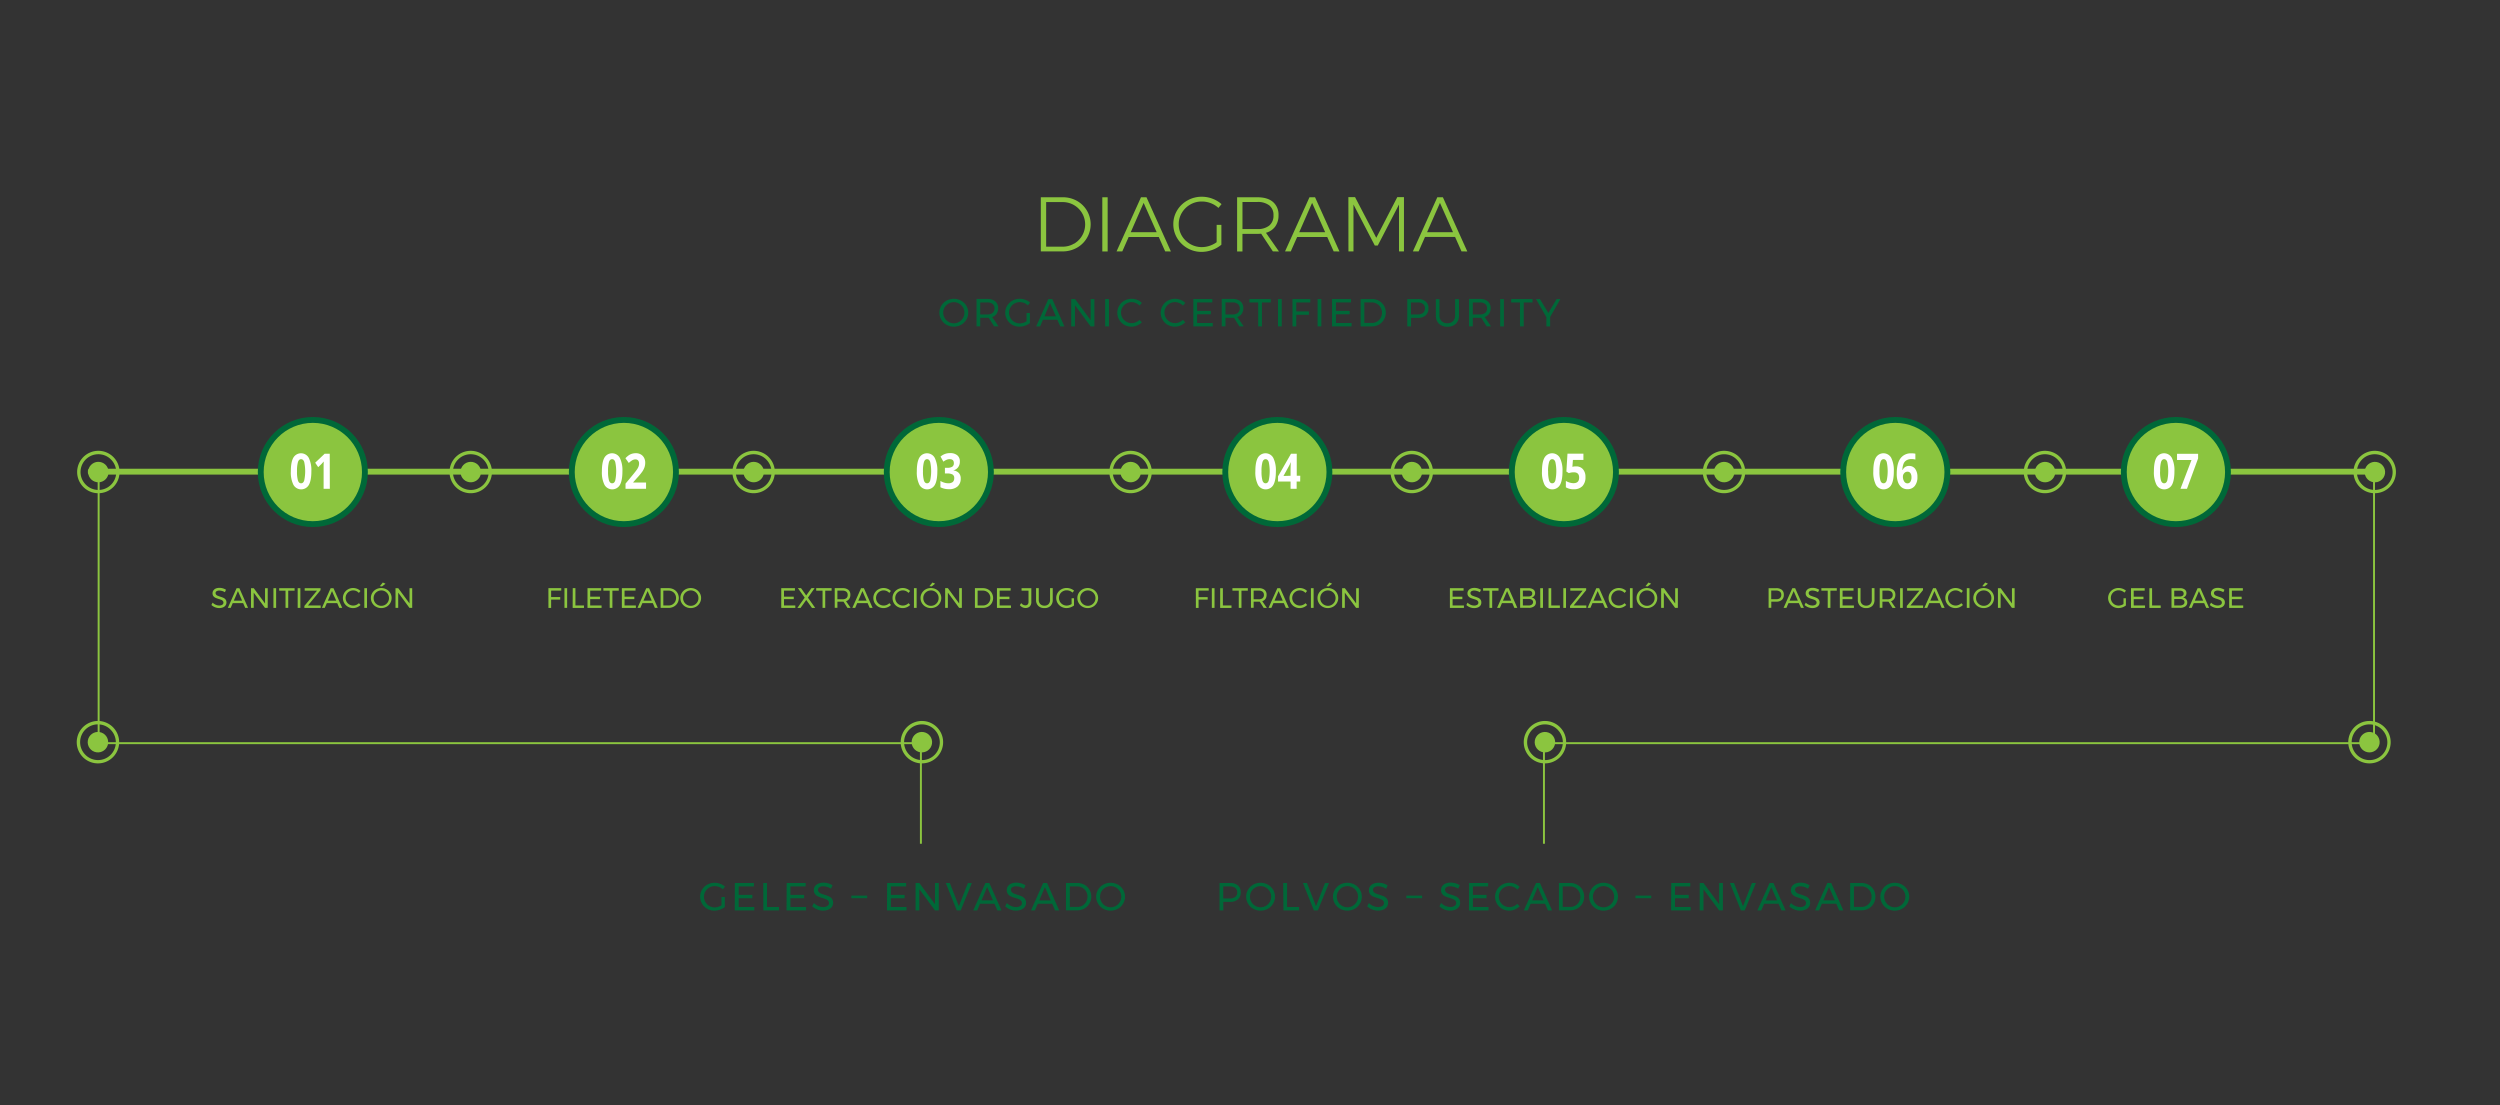 <svg xmlns="http://www.w3.org/2000/svg" viewBox="0 0 1280 566"><rect x="0" y="0" width="1280" height="566" fill="#333333" stroke="none"/><defs><style>.cls-1{isolation:isolate;}.cls-2{opacity:0.08;}.cls-3,.cls-6{fill:#fff;}.cls-3{opacity:0;mix-blend-mode:multiply;}.cls-4,.cls-5{fill:#8bc53f;}.cls-5{stroke:#8bc53f;stroke-linecap:round;stroke-linejoin:round;stroke-width:2px;}.cls-7{fill:none;stroke:#006838;stroke-miterlimit:10;stroke-width:3px;}.cls-8{fill:#006838;}</style></defs><title>aloe_diagrama_es</title><g class="cls-1"><g id="Layer_1" data-name="Layer 1"><rect class="cls-3" width="1280" height="566"/><rect class="cls-4" x="790" y="379" width="1" height="53"/><rect class="cls-4" x="1215" y="242" width="1" height="140"/><rect class="cls-4" x="50" y="242" width="1" height="140"/><rect class="cls-4" x="791" y="380" width="424" height="1"/><rect class="cls-4" x="49" y="380" width="424" height="1"/><rect class="cls-5" x="46" y="241" width="1166" height="1"/><path class="cls-4" d="M42.34,249h0a10.86,10.86,0,1,1,6.25,3.39A10.8,10.8,0,0,1,42.34,249Zm14.74-13.47a9,9,0,0,0-5.24-2.84,9.11,9.11,0,0,0-8.21,15.14h0a9.11,9.11,0,1,0,13.45-12.29Z"/><circle class="cls-4" cx="50.36" cy="241.68" r="5.24" transform="translate(-196.3 251.95) rotate(-80.61)"/><path class="cls-4" d="M233,249h0a10.86,10.86,0,1,1,6.25,3.39A10.8,10.8,0,0,1,233,249Zm14.74-13.47a9,9,0,0,0-5.24-2.84,9.11,9.11,0,0,0-8.21,15.14h0a9.11,9.11,0,1,0,13.45-12.29Z"/><circle class="cls-4" cx="241" cy="241.68" r="5.24" transform="translate(-36.74 440.04) rotate(-80.61)"/><path class="cls-4" d="M377.84,249h0a10.86,10.86,0,1,1,6.25,3.39A10.8,10.8,0,0,1,377.84,249Zm14.74-13.47a9,9,0,0,0-5.24-2.84,9.11,9.11,0,0,0-8.21,15.14h0a9.11,9.11,0,1,0,13.45-12.29Z"/><circle class="cls-4" cx="385.85" cy="241.68" r="5.24" transform="translate(84.49 582.95) rotate(-80.61)"/><path class="cls-4" d="M570.84,249h0a10.86,10.86,0,1,1,6.25,3.39A10.8,10.8,0,0,1,570.84,249Zm14.74-13.47a9,9,0,0,0-5.24-2.84,9.11,9.11,0,0,0-8.21,15.14h0a9.11,9.11,0,1,0,13.45-12.29Z"/><circle class="cls-4" cx="578.85" cy="241.68" r="5.24" transform="translate(246.01 773.37) rotate(-80.61)"/><path class="cls-4" d="M783,387.32h0a10.86,10.86,0,1,1,6.24,3.39A10.8,10.8,0,0,1,783,387.32Zm14.74-13.47a9,9,0,0,0-5.24-2.84,9.11,9.11,0,0,0-8.21,15.14h0a9.11,9.11,0,1,0,13.45-12.29Z"/><circle class="cls-4" cx="791" cy="380" r="5.24" transform="translate(287.16 1098.49) rotate(-80.62)"/><rect class="cls-4" x="471" y="379" width="1" height="53"/><path class="cls-4" d="M464,387.32h0a10.86,10.86,0,1,1,6.24,3.39A10.8,10.8,0,0,1,464,387.32Zm14.74-13.47a9,9,0,0,0-5.24-2.84,9.11,9.11,0,0,0-8.21,15.14h0a9.11,9.11,0,1,0,13.45-12.29Z"/><circle class="cls-4" cx="472" cy="380" r="5.24" transform="translate(20.15 783.75) rotate(-80.62)"/><path class="cls-4" d="M42.13,387.32h0a10.86,10.86,0,1,1,6.24,3.39A10.8,10.8,0,0,1,42.13,387.32Zm14.74-13.47A9,9,0,0,0,51.63,371a9.11,9.11,0,0,0-8.21,15.14h0a9.11,9.11,0,1,0,13.45-12.29Z"/><circle class="cls-4" cx="50.15" cy="380" r="5.24" transform="translate(-332.95 367.54) rotate(-80.62)"/><path class="cls-4" d="M1205.15,387.32h0a10.86,10.86,0,1,1,6.24,3.39A10.8,10.8,0,0,1,1205.15,387.32Zm14.74-13.47a9,9,0,0,0-5.24-2.84,9.11,9.11,0,0,0-8.21,15.14h0a9.11,9.11,0,1,0,13.45-12.29Z"/><circle class="cls-4" cx="1213.17" cy="380" r="5.24" transform="translate(640.51 1515.01) rotate(-80.62)"/><path class="cls-4" d="M714.82,249h0a10.86,10.86,0,1,1,6.25,3.39A10.8,10.8,0,0,1,714.82,249Zm14.74-13.47a9,9,0,0,0-5.24-2.84,9.11,9.11,0,0,0-8.21,15.14h0a9.11,9.11,0,1,0,13.45-12.29Z"/><circle class="cls-4" cx="722.83" cy="241.68" r="5.24" transform="translate(366.51 915.42) rotate(-80.61)"/><path class="cls-4" d="M874.68,249h0a10.86,10.86,0,1,1,6.25,3.39A10.8,10.8,0,0,1,874.68,249Zm14.74-13.47a9,9,0,0,0-5.24-2.84A9.11,9.11,0,0,0,876,247.82h0a9.11,9.11,0,1,0,13.45-12.29Z"/><circle class="cls-4" cx="882.69" cy="241.68" r="5.24" transform="translate(500.29 1073.14) rotate(-80.61)"/><path class="cls-4" d="M1039,249h0a10.86,10.86,0,1,1,6.25,3.39A10.8,10.8,0,0,1,1039,249Zm14.74-13.47a9,9,0,0,0-5.24-2.84,9.11,9.11,0,0,0-8.21,15.14h0a9.11,9.11,0,1,0,13.45-12.29Z"/><circle class="cls-4" cx="1047" cy="241.68" r="5.24" transform="translate(637.81 1235.25) rotate(-80.61)"/><path class="cls-4" d="M1207.84,249h0a10.86,10.86,0,1,1,6.25,3.39A10.8,10.8,0,0,1,1207.84,249Zm14.74-13.47a9,9,0,0,0-5.24-2.84,9.11,9.11,0,0,0-8.21,15.14h0a9.11,9.11,0,1,0,13.45-12.29Z"/><circle class="cls-4" cx="1215.85" cy="241.68" r="5.24" transform="translate(779.13 1401.84) rotate(-80.61)"/><path class="cls-4" d="M551.3,102.79a13.76,13.76,0,0,1,0,24.1,14.81,14.81,0,0,1-7.3,1.83H532.9V101h11.15A14.63,14.63,0,0,1,551.3,102.79Zm-1.41,22a11.42,11.42,0,0,0-.06-19.81,11.52,11.52,0,0,0-5.82-1.51h-8.38v22.83h8.5A11.33,11.33,0,0,0,549.89,124.74Z"/><path class="cls-4" d="M564.38,101h2.74v27.75h-2.74Z"/><path class="cls-4" d="M596.57,128.71l-3.29-7.38h-15.4l-3.26,7.38h-2.94L584.19,101H587l12.5,27.75Zm-17.62-9.84h13.26l-6.67-15Z"/><path class="cls-4" d="M622.93,115.13h2.42v10.16a15.33,15.33,0,0,1-4.7,2.68,15.88,15.88,0,0,1-5.46,1,14.48,14.48,0,0,1-12.5-7.07,13.59,13.59,0,0,1-1.95-7.11,13.39,13.39,0,0,1,1.95-7.07,14.21,14.21,0,0,1,5.3-5.1,14.7,14.7,0,0,1,7.32-1.89,15.4,15.4,0,0,1,5.46,1,14.92,14.92,0,0,1,4.66,2.78l-1.59,1.95a12.08,12.08,0,0,0-3.93-2.44,12.76,12.76,0,0,0-4.6-.85,11.57,11.57,0,0,0-5.92,1.57,11.83,11.83,0,0,0-4.29,4.23,11.18,11.18,0,0,0-1.59,5.83,11.35,11.35,0,0,0,1.59,5.9,11.85,11.85,0,0,0,10.24,5.82,12.43,12.43,0,0,0,3.95-.66,13.62,13.62,0,0,0,3.63-1.85Z"/><path class="cls-4" d="M651.71,128.71l-6-9.05q-1.27.08-1.95.08h-7.62v9h-2.74V101h10.36q5.2,0,8,2.4a8.43,8.43,0,0,1,2.84,6.81,9.56,9.56,0,0,1-1.67,5.76,8.7,8.7,0,0,1-4.76,3.22l6.67,9.57Zm-7.94-11.43a9.23,9.23,0,0,0,6.11-1.81,6.44,6.44,0,0,0,2.14-5.22,6.17,6.17,0,0,0-2.14-5.08,9.45,9.45,0,0,0-6.11-1.75h-7.62v13.85Z"/><path class="cls-4" d="M682.83,128.71l-3.29-7.38h-15.4l-3.26,7.38h-2.94L670.45,101h2.86l12.5,27.75Zm-17.62-9.84h13.26l-6.67-15Z"/><path class="cls-4" d="M690.37,100.92h3.41l10.88,20.84,10.76-20.84h3.41v27.79h-2.54l0-24-10.88,21h-1.51l-10.92-21v24h-2.58Z"/><path class="cls-4" d="M748.29,128.71,745,121.32h-15.4l-3.25,7.38H723.4L735.9,101h2.86l12.5,27.75Zm-17.62-9.84h13.26l-6.67-15Z"/><circle class="cls-4" cx="160.17" cy="241.68" r="26.67"/><path class="cls-6" d="M159.42,241.29q0,4.7-1.29,7a4.54,4.54,0,0,1-7.9-.07,14.27,14.27,0,0,1-1.32-6.89q0-4.75,1.29-7a4.53,4.53,0,0,1,7.89.1A14.31,14.31,0,0,1,159.42,241.29Zm-7.35,0a16.51,16.51,0,0,0,.48,4.73q.48,1.43,1.61,1.43t1.6-1.45a22.8,22.8,0,0,0,0-9.46q-.5-1.44-1.6-1.44t-1.6,1.44A16.47,16.47,0,0,0,152.07,241.29Z"/><path class="cls-6" d="M168.87,250.26h-3.18V239.87l0-1.71.05-1.87q-.79.94-1.1,1.24l-1.73,1.66-1.53-2.28,4.84-4.6h2.61Z"/><circle class="cls-7" cx="160.17" cy="241.68" r="26.67"/><circle class="cls-4" cx="319.43" cy="241.68" r="26.67"/><path class="cls-6" d="M318.68,241.29q0,4.7-1.29,7a4.54,4.54,0,0,1-7.9-.07,14.27,14.27,0,0,1-1.32-6.89q0-4.75,1.29-7a4.53,4.53,0,0,1,7.89.1A14.31,14.31,0,0,1,318.68,241.29Zm-7.35,0a16.51,16.51,0,0,0,.48,4.73q.48,1.43,1.61,1.43T315,246a22.8,22.8,0,0,0,0-9.46q-.5-1.44-1.6-1.44t-1.6,1.44A16.47,16.47,0,0,0,311.33,241.29Z"/><path class="cls-6" d="M330.78,250.26H320.27v-2.64l3.77-4.56q1.68-2.05,2.19-2.84a6.61,6.61,0,0,0,.74-1.47,4.38,4.38,0,0,0,.23-1.4,2.27,2.27,0,0,0-.5-1.61,1.74,1.74,0,0,0-1.33-.53,3.34,3.34,0,0,0-1.7.48,8.81,8.81,0,0,0-1.72,1.36l-1.73-2.44a11.6,11.6,0,0,1,1.84-1.6,6.14,6.14,0,0,1,1.59-.72,6.89,6.89,0,0,1,1.93-.25,5,5,0,0,1,2.49.61,4.27,4.27,0,0,1,1.68,1.72,5.24,5.24,0,0,1,.6,2.53,7.27,7.27,0,0,1-.36,2.33,9.41,9.41,0,0,1-1.13,2.23,31,31,0,0,1-2.7,3.25l-1.93,2.17v.17h6.55Z"/><circle class="cls-7" cx="319.43" cy="241.68" r="26.67"/><circle class="cls-4" cx="480.68" cy="241.68" r="26.67"/><path class="cls-6" d="M479.92,241.29q0,4.7-1.29,7a4.54,4.54,0,0,1-7.9-.07,14.27,14.27,0,0,1-1.32-6.89q0-4.75,1.29-7a4.53,4.53,0,0,1,7.89.1A14.31,14.31,0,0,1,479.92,241.29Zm-7.35,0a16.51,16.51,0,0,0,.48,4.73q.48,1.43,1.61,1.43t1.6-1.45a22.8,22.8,0,0,0,0-9.46q-.5-1.44-1.6-1.44t-1.6,1.44A16.47,16.47,0,0,0,472.57,241.29Z"/><path class="cls-6" d="M491.44,236.33a4.74,4.74,0,0,1-.85,2.86,4.32,4.32,0,0,1-2.4,1.62v.07a4.42,4.42,0,0,1,2.76,1.32,4.1,4.1,0,0,1,.94,2.83,5.2,5.2,0,0,1-1.57,4,6.41,6.41,0,0,1-4.49,1.44,9.38,9.38,0,0,1-4.34-1v-3.23a8.83,8.83,0,0,0,1.92.86,6.84,6.84,0,0,0,2.08.33,3.53,3.53,0,0,0,2.32-.64,2.55,2.55,0,0,0,.75-2.05,1.93,1.93,0,0,0-.86-1.79,5.48,5.48,0,0,0-2.76-.53h-1.14v-2.91H485a4.65,4.65,0,0,0,2.56-.55,2.09,2.09,0,0,0,.81-1.87q0-2-2.14-2a4.18,4.18,0,0,0-1.51.29,7,7,0,0,0-1.7,1l-1.47-2.62a7.28,7.28,0,0,1,4.9-1.77,5.57,5.57,0,0,1,3.69,1.13A3.87,3.87,0,0,1,491.44,236.33Z"/><circle class="cls-7" cx="480.68" cy="241.68" r="26.67"/><circle class="cls-4" cx="654" cy="241.68" r="26.67"/><path class="cls-6" d="M653.25,241.29q0,4.7-1.29,7a4.54,4.54,0,0,1-7.9-.07,14.28,14.28,0,0,1-1.32-6.89q0-4.75,1.29-7a4.53,4.53,0,0,1,7.89.1A14.31,14.31,0,0,1,653.25,241.29Zm-7.35,0a16.54,16.54,0,0,0,.48,4.73q.48,1.43,1.61,1.43t1.6-1.45a22.82,22.82,0,0,0,0-9.46q-.5-1.44-1.6-1.44t-1.6,1.44A16.45,16.45,0,0,0,645.9,241.29Z"/><path class="cls-6" d="M665.69,246.54h-1.81v3.72h-3.11v-3.72h-6.42V243.9L661,232.31h2.93v11.28h1.81Zm-4.92-2.95v-3q0-.76.05-2.21t.08-1.68h-.08a14.55,14.55,0,0,1-.92,2l-2.76,5Z"/><circle class="cls-7" cx="654" cy="241.68" r="26.67"/><circle class="cls-4" cx="800.71" cy="241.68" r="26.67"/><path class="cls-6" d="M800,241.29q0,4.7-1.29,7a4.54,4.54,0,0,1-7.9-.07,14.28,14.28,0,0,1-1.32-6.89q0-4.75,1.29-7a4.53,4.53,0,0,1,7.89.1A14.31,14.31,0,0,1,800,241.29Zm-7.35,0a16.54,16.54,0,0,0,.48,4.73q.48,1.43,1.61,1.43t1.6-1.45a22.82,22.82,0,0,0,0-9.46q-.5-1.44-1.6-1.44t-1.6,1.44A16.48,16.48,0,0,0,792.61,241.29Z"/><path class="cls-6" d="M807,238.79a4.4,4.4,0,0,1,3.47,1.46,5.84,5.84,0,0,1,1.29,4,6.43,6.43,0,0,1-1.55,4.63,5.87,5.87,0,0,1-4.44,1.62,7.52,7.52,0,0,1-4.05-1v-3.28a7.6,7.6,0,0,0,1.89.84,7.11,7.11,0,0,0,2,.33q2.91,0,2.91-2.85t-3-2.71a6.29,6.29,0,0,0-1.2.13,7.63,7.63,0,0,0-1.07.28l-1.27-.81.57-9.15h8.16v3.22h-5.37l-.28,3.52.36-.09A6,6,0,0,1,807,238.79Z"/><circle class="cls-7" cx="800.71" cy="241.68" r="26.67"/><circle class="cls-4" cx="970.39" cy="241.68" r="26.67"/><path class="cls-6" d="M969.64,241.29q0,4.7-1.29,7a4.54,4.54,0,0,1-7.9-.07,14.28,14.28,0,0,1-1.32-6.89q0-4.75,1.29-7a4.53,4.53,0,0,1,7.89.1A14.31,14.31,0,0,1,969.64,241.29Zm-7.35,0a16.54,16.54,0,0,0,.48,4.73q.48,1.43,1.61,1.43T966,246a22.82,22.82,0,0,0,0-9.46q-.5-1.44-1.6-1.44t-1.6,1.44A16.48,16.48,0,0,0,962.29,241.29Z"/><path class="cls-6" d="M971.13,242.64q0-5.33,1.89-7.93a6.53,6.53,0,0,1,5.65-2.6,8.61,8.61,0,0,1,2,.18v3a7,7,0,0,0-1.81-.25,5.34,5.34,0,0,0-2.67.59,3.65,3.65,0,0,0-1.55,1.74,9.31,9.31,0,0,0-.61,3.28h.13a3.4,3.4,0,0,1,3.26-2.09,3.74,3.74,0,0,1,3.16,1.51,6.79,6.79,0,0,1,1.14,4.18,7,7,0,0,1-1.36,4.55,4.58,4.58,0,0,1-3.76,1.68,4.74,4.74,0,0,1-2.91-.92,5.82,5.82,0,0,1-1.91-2.69A12,12,0,0,1,971.13,242.64Zm5.43,4.84a1.77,1.77,0,0,0,1.56-.82,4.18,4.18,0,0,0,.55-2.33,3.66,3.66,0,0,0-.51-2.07,1.73,1.73,0,0,0-1.54-.75,2.16,2.16,0,0,0-1.65.75,2.5,2.5,0,0,0-.68,1.74,4.5,4.5,0,0,0,.64,2.47A1.89,1.89,0,0,0,976.56,247.47Z"/><circle class="cls-7" cx="970.39" cy="241.68" r="26.67"/><circle class="cls-4" cx="1114.06" cy="241.68" r="26.67"/><path class="cls-6" d="M1113.31,241.29q0,4.7-1.29,7a4.54,4.54,0,0,1-7.9-.07,14.28,14.28,0,0,1-1.32-6.89q0-4.75,1.29-7a4.53,4.53,0,0,1,7.89.1A14.31,14.31,0,0,1,1113.31,241.29Zm-7.35,0a16.54,16.54,0,0,0,.48,4.73q.48,1.43,1.61,1.43t1.6-1.45a22.82,22.82,0,0,0,0-9.46q-.5-1.44-1.6-1.44t-1.6,1.44A16.48,16.48,0,0,0,1106,241.29Z"/><path class="cls-6" d="M1116.4,250.26l5.65-14.74h-7.41v-3.19h10.79v2.38l-5.69,15.54Z"/><circle class="cls-7" cx="1114.06" cy="241.68" r="26.67"/><path class="cls-4" d="M113.7,302.58a5,5,0,0,0-1.39-.22,2.57,2.57,0,0,0-1.41.34,1.05,1.05,0,0,0-.53.93,1.22,1.22,0,0,0,.32.87,2.22,2.22,0,0,0,.78.53q.46.19,1.28.46a14.41,14.41,0,0,1,1.66.61,2.88,2.88,0,0,1,1.08.86,2.38,2.38,0,0,1,.45,1.51,2.52,2.52,0,0,1-.47,1.51,3,3,0,0,1-1.31,1,5,5,0,0,1-1.94.35,5.65,5.65,0,0,1-2.16-.43,5.87,5.87,0,0,1-1.82-1.15l.62-1.2a5.21,5.21,0,0,0,1.62,1.09,4.47,4.47,0,0,0,1.75.38,2.8,2.8,0,0,0,1.59-.4,1.24,1.24,0,0,0,.58-1.07,1.25,1.25,0,0,0-.32-.88,2.24,2.24,0,0,0-.8-.55,13.73,13.73,0,0,0-1.31-.45,13.2,13.2,0,0,1-1.64-.59,2.83,2.83,0,0,1-1.07-.85,2.34,2.34,0,0,1-.44-1.49,2.38,2.38,0,0,1,.45-1.43,2.82,2.82,0,0,1,1.25-1,4.89,4.89,0,0,1,1.87-.33,6.06,6.06,0,0,1,1.78.27,6,6,0,0,1,1.55.71l-.58,1.24A5.83,5.83,0,0,0,113.7,302.58Z"/><path class="cls-4" d="M125.55,311.24l-1.07-2.45h-5.32l-1.05,2.45h-1.46l4.48-10.09h1.44L127,311.24Zm-5.84-3.71h4.24l-2.13-4.9Z"/><path class="cls-4" d="M135.7,301.15h1.37v10.09h-1.4l-5.77-7.82v7.82h-1.38V301.15h1.4L135.7,309Z"/><path class="cls-4" d="M140,301.15h1.38v10.09H140Z"/><path class="cls-4" d="M142.94,301.15h7.89v1.27h-3.26v8.82h-1.38v-8.82h-3.24Z"/><path class="cls-4" d="M152.41,301.15h1.38v10.09h-1.38Z"/><path class="cls-4" d="M156,301.15h8.12v1L157.67,310h6.53v1.25h-8.36v-1l6.46-7.82H156Z"/><path class="cls-4" d="M173.72,311.24l-1.07-2.45h-5.32l-1.05,2.45h-1.46l4.48-10.09h1.44l4.47,10.09Zm-5.84-3.71h4.24l-2.13-4.9Z"/><path class="cls-4" d="M182.42,302.62a3.88,3.88,0,1,0-1.57,7.42,3.94,3.94,0,0,0,1.56-.32,4.49,4.49,0,0,0,1.36-.89l.84.91a5.62,5.62,0,0,1-1.77,1.18,5.3,5.3,0,0,1-4.69-.26,5.1,5.1,0,0,1-2.58-4.48,5,5,0,0,1,.7-2.59,5.05,5.05,0,0,1,1.91-1.85,5.37,5.37,0,0,1,2.67-.68,5.42,5.42,0,0,1,2,.4,5,5,0,0,1,1.71,1.12l-.82,1A4.15,4.15,0,0,0,182.42,302.62Z"/><path class="cls-4" d="M186.53,301.15h1.38v10.09h-1.38Z"/><path class="cls-4" d="M197.88,301.74a5.09,5.09,0,0,1,1.92,1.85,4.93,4.93,0,0,1,.71,2.59,5,5,0,0,1-.71,2.6,5.11,5.11,0,0,1-1.92,1.88,5.57,5.57,0,0,1-5.35,0,5.1,5.1,0,0,1-1.93-1.87,5,5,0,0,1-.71-2.6,4.93,4.93,0,0,1,.71-2.59,5.1,5.1,0,0,1,1.92-1.85,5.63,5.63,0,0,1,5.36,0Zm-4.61,1.08a3.94,3.94,0,0,0-1.44,1.41,3.72,3.72,0,0,0-.53,2,3.76,3.76,0,0,0,.53,2,4,4,0,0,0,1.44,1.42,3.81,3.81,0,0,0,2,.53,3.73,3.73,0,0,0,1.94-.53,4,4,0,0,0,1.41-1.42,3.8,3.8,0,0,0,.53-2,3.76,3.76,0,0,0-.53-2,3.92,3.92,0,0,0-1.41-1.41,3.78,3.78,0,0,0-1.94-.52A3.85,3.85,0,0,0,193.27,302.82Zm2.73-4.58,1.38.61-1.79,1.41-1.14-.14Z"/><path class="cls-4" d="M209.68,301.15h1.37v10.09h-1.4l-5.77-7.82v7.82H202.5V301.15h1.4l5.78,7.83Z"/><path class="cls-4" d="M280.78,301.14h6.58v1.25h-5.18v3.32h4.66V307h-4.66v4.27h-1.38Z"/><path class="cls-4" d="M289,301.14h1.38v10.09H289Z"/><path class="cls-4" d="M293.24,301.14h1.38V310H299v1.25h-5.8Z"/><path class="cls-4" d="M300.8,301.14h7v1.25h-5.62v3.11h5v1.25h-5V310H308v1.25H300.8Z"/><path class="cls-4" d="M308.92,301.14h7.89v1.27h-3.26v8.82h-1.38v-8.82h-3.24Z"/><path class="cls-4" d="M318.39,301.14h7v1.25h-5.62v3.11h5v1.25h-5V310h5.8v1.25h-7.18Z"/><path class="cls-4" d="M335.3,311.24l-1.07-2.45h-5.32l-1.05,2.45h-1.46l4.48-10.09h1.44l4.47,10.09Zm-5.84-3.71h4.24l-2.13-4.9Z"/><path class="cls-4" d="M345,301.8a4.83,4.83,0,0,1,1.87,1.81,5.23,5.23,0,0,1,0,5.16,4.87,4.87,0,0,1-1.88,1.81,5.49,5.49,0,0,1-2.68.66h-4.07V301.14h4.11A5.42,5.42,0,0,1,345,301.8Zm-.72,7.69a3.59,3.59,0,0,0,1.36-1.36,4,4,0,0,0,0-3.88,3.68,3.68,0,0,0-1.38-1.36,3.85,3.85,0,0,0-1.94-.5h-2.7V310h2.75A3.78,3.78,0,0,0,344.32,309.49Z"/><path class="cls-4" d="M356.33,301.74a5.09,5.09,0,0,1,1.92,1.85,4.93,4.93,0,0,1,.71,2.59,5,5,0,0,1-.71,2.6,5.11,5.11,0,0,1-1.92,1.88,5.57,5.57,0,0,1-5.35,0,5.1,5.1,0,0,1-1.93-1.87,5,5,0,0,1-.71-2.6,4.93,4.93,0,0,1,.71-2.59,5.1,5.1,0,0,1,1.92-1.85,5.63,5.63,0,0,1,5.36,0Zm-4.61,1.08a3.94,3.94,0,0,0-1.44,1.41,3.72,3.72,0,0,0-.53,2,3.76,3.76,0,0,0,.53,2,4,4,0,0,0,1.44,1.42,3.81,3.81,0,0,0,2,.53,3.73,3.73,0,0,0,1.94-.53,4,4,0,0,0,1.41-1.42,3.8,3.8,0,0,0,.53-2,3.76,3.76,0,0,0-.53-2,3.92,3.92,0,0,0-1.41-1.41,3.78,3.78,0,0,0-1.94-.52A3.85,3.85,0,0,0,351.72,302.82Z"/><path class="cls-4" d="M400,301.14h7v1.25H401.4v3.11h5v1.25h-5V310h5.8v1.25H400Z"/><path class="cls-4" d="M408.52,301.14h1.61l2.65,3.76,2.67-3.76h1.63L413.67,306l3.71,5.25h-1.66l-2.93-4.08-2.9,4.08h-1.63L412,306Z"/><path class="cls-4" d="M417.89,301.14h7.89v1.27h-3.26v8.82h-1.38v-8.82h-3.24Z"/><path class="cls-4" d="M433.89,311.24l-2-3.17-.56,0h-2.57v3.14h-1.38V301.14h4a4.45,4.45,0,0,1,3,.89,3.12,3.12,0,0,1,1,2.52,3.58,3.58,0,0,1-.57,2.06,3.19,3.19,0,0,1-1.64,1.21l2.35,3.42Zm-2.57-4.4a3.06,3.06,0,0,0,2-.57,2,2,0,0,0,.69-1.68,2,2,0,0,0-.69-1.64,3.12,3.12,0,0,0-2-.55h-2.57v4.44Z"/><path class="cls-4" d="M445.29,311.24l-1.07-2.45H438.9l-1.05,2.45h-1.46l4.48-10.09h1.44l4.47,10.09Zm-5.84-3.71h4.24l-2.13-4.9Z"/><path class="cls-4" d="M454,302.62a3.88,3.88,0,1,0-1.57,7.42,3.94,3.94,0,0,0,1.56-.32,4.49,4.49,0,0,0,1.36-.89l.84.91a5.62,5.62,0,0,1-1.77,1.18,5.3,5.3,0,0,1-4.69-.26,5.1,5.1,0,0,1-2.58-4.48,5,5,0,0,1,.7-2.59,5.05,5.05,0,0,1,1.91-1.85,5.37,5.37,0,0,1,2.67-.68,5.42,5.42,0,0,1,2,.4,5,5,0,0,1,1.71,1.12l-.82,1A4.15,4.15,0,0,0,454,302.62Z"/><path class="cls-4" d="M463.83,302.62a3.88,3.88,0,1,0-1.57,7.42,3.94,3.94,0,0,0,1.56-.32,4.49,4.49,0,0,0,1.36-.89l.84.91a5.62,5.62,0,0,1-1.77,1.18,5.3,5.3,0,0,1-4.69-.26,5.1,5.1,0,0,1-2.58-4.48,5,5,0,0,1,.7-2.59,5.05,5.05,0,0,1,1.91-1.85,5.37,5.37,0,0,1,2.67-.68,5.42,5.42,0,0,1,2,.4,5,5,0,0,1,1.71,1.12l-.82,1A4.15,4.15,0,0,0,463.83,302.62Z"/><path class="cls-4" d="M467.94,301.14h1.38v10.09h-1.38Z"/><path class="cls-4" d="M479.3,301.74a5.09,5.09,0,0,1,1.92,1.85,4.93,4.93,0,0,1,.71,2.59,5,5,0,0,1-.71,2.6,5.11,5.11,0,0,1-1.92,1.88,5.57,5.57,0,0,1-5.35,0,5.1,5.1,0,0,1-1.93-1.87,5,5,0,0,1-.71-2.6,4.93,4.93,0,0,1,.71-2.59,5.1,5.1,0,0,1,1.92-1.85,5.63,5.63,0,0,1,5.36,0Zm-4.61,1.08a3.94,3.94,0,0,0-1.44,1.41,3.72,3.72,0,0,0-.53,2,3.76,3.76,0,0,0,.53,2,4,4,0,0,0,1.44,1.42,3.81,3.81,0,0,0,2,.53,3.73,3.73,0,0,0,1.94-.53,4,4,0,0,0,1.41-1.42,3.8,3.8,0,0,0,.53-2,3.76,3.76,0,0,0-.53-2,3.92,3.92,0,0,0-1.41-1.41,3.78,3.78,0,0,0-1.94-.52A3.85,3.85,0,0,0,474.68,302.82Zm2.73-4.58,1.38.61L477,300.25l-1.14-.14Z"/><path class="cls-4" d="M491.1,301.14h1.37v10.09h-1.4l-5.77-7.82v7.82h-1.38V301.14h1.4L491.1,309Z"/><path class="cls-4" d="M505.92,301.8a4.83,4.83,0,0,1,1.87,1.81,5.23,5.23,0,0,1,0,5.16,4.87,4.87,0,0,1-1.88,1.81,5.49,5.49,0,0,1-2.68.66h-4.07V301.14h4.11A5.42,5.42,0,0,1,505.92,301.8Zm-.72,7.69a3.59,3.59,0,0,0,1.36-1.36,4,4,0,0,0,0-3.88,3.68,3.68,0,0,0-1.38-1.36,3.85,3.85,0,0,0-1.94-.5h-2.7V310h2.75A3.78,3.78,0,0,0,505.2,309.49Z"/><path class="cls-4" d="M510.44,301.14h7v1.25h-5.62v3.11h5v1.25h-5V310h5.8v1.25h-7.18Z"/><path class="cls-4" d="M527.25,310.48a2.94,2.94,0,0,1-2.21.81,3.44,3.44,0,0,1-1.59-.37,3.88,3.88,0,0,1-1.28-1.07l.68-1.07a3.46,3.46,0,0,0,1,.86,2.44,2.44,0,0,0,1.13.3,1.52,1.52,0,0,0,1.2-.47,1.94,1.94,0,0,0,.42-1.33v-5.72h-3.56v-1.27h5v7A3.16,3.16,0,0,1,527.25,310.48Z"/><path class="cls-4" d="M532.64,309.3a2.84,2.84,0,0,0,2.13.79,2.8,2.8,0,0,0,2.1-.79,3,3,0,0,0,.76-2.18v-6H539v6a4.17,4.17,0,0,1-1.13,3.1,4.24,4.24,0,0,1-3.12,1.12,4.28,4.28,0,0,1-3.14-1.12,4.16,4.16,0,0,1-1.14-3.1v-6h1.38v6A3,3,0,0,0,532.64,309.3Z"/><path class="cls-4" d="M548.66,306.31h1.23V310a6.43,6.43,0,0,1-3.82,1.33,5.32,5.32,0,0,1-2.67-.68,5.11,5.11,0,0,1-2.61-4.48,4.93,4.93,0,0,1,.71-2.59,5.08,5.08,0,0,1,1.93-1.85,5.5,5.5,0,0,1,2.71-.68,5.84,5.84,0,0,1,2.05.37,5.54,5.54,0,0,1,1.74,1l-.79,1a4.42,4.42,0,0,0-1.39-.87,4.36,4.36,0,0,0-1.61-.31,3.94,3.94,0,0,0-2,.52,3.86,3.86,0,0,0-1.43,1.41,3.91,3.91,0,0,0,0,3.93,4,4,0,0,0,1.44,1.43,3.9,3.9,0,0,0,2,.53,4.23,4.23,0,0,0,1.29-.21,4.77,4.77,0,0,0,1.22-.58Z"/><path class="cls-4" d="M559.6,301.74a5.09,5.09,0,0,1,1.92,1.85,4.93,4.93,0,0,1,.71,2.59,5,5,0,0,1-.71,2.6,5.11,5.11,0,0,1-1.92,1.88,5.57,5.57,0,0,1-5.35,0,5.1,5.1,0,0,1-1.93-1.87,5,5,0,0,1-.71-2.6,4.93,4.93,0,0,1,.71-2.59,5.1,5.1,0,0,1,1.92-1.85,5.63,5.63,0,0,1,5.36,0ZM555,302.82a3.94,3.94,0,0,0-1.44,1.41,3.72,3.72,0,0,0-.53,2,3.76,3.76,0,0,0,.53,2,4,4,0,0,0,1.44,1.42,3.81,3.81,0,0,0,2,.53,3.73,3.73,0,0,0,1.94-.53,4,4,0,0,0,1.41-1.42,3.8,3.8,0,0,0,.53-2,3.76,3.76,0,0,0-.53-2,3.92,3.92,0,0,0-1.41-1.41,3.78,3.78,0,0,0-1.94-.52A3.85,3.85,0,0,0,555,302.82Z"/><path class="cls-4" d="M612.27,301.15h6.58v1.25h-5.18v3.32h4.66V307h-4.66v4.27h-1.38Z"/><path class="cls-4" d="M620.46,301.15h1.38v10.09h-1.38Z"/><path class="cls-4" d="M624.73,301.15h1.38V310h4.41v1.25h-5.8Z"/><path class="cls-4" d="M631,301.15h7.89v1.27h-3.26v8.82h-1.38v-8.82H631Z"/><path class="cls-4" d="M647,311.24l-2-3.17-.56,0h-2.57v3.14h-1.38V301.15h4a4.45,4.45,0,0,1,3,.89,3.12,3.12,0,0,1,1,2.52,3.58,3.58,0,0,1-.57,2.06,3.2,3.2,0,0,1-1.64,1.21l2.35,3.42Zm-2.57-4.4a3.06,3.06,0,0,0,2-.57,2,2,0,0,0,.69-1.68,2,2,0,0,0-.69-1.64,3.12,3.12,0,0,0-2-.55h-2.57v4.44Z"/><path class="cls-4" d="M658.38,311.24l-1.07-2.45H652l-1.05,2.45h-1.46L654,301.15h1.44l4.47,10.09Zm-5.84-3.71h4.24l-2.13-4.9Z"/><path class="cls-4" d="M667.08,302.62a3.88,3.88,0,1,0-1.57,7.42,3.94,3.94,0,0,0,1.56-.32,4.49,4.49,0,0,0,1.36-.89l.84.91a5.61,5.61,0,0,1-1.77,1.18,5.3,5.3,0,0,1-4.69-.26,5.1,5.1,0,0,1-2.58-4.48,5,5,0,0,1,.7-2.59,5.05,5.05,0,0,1,1.91-1.85,5.37,5.37,0,0,1,2.67-.68,5.42,5.42,0,0,1,2,.4,5,5,0,0,1,1.71,1.12l-.82,1A4.16,4.16,0,0,0,667.08,302.62Z"/><path class="cls-4" d="M671.19,301.15h1.38v10.09h-1.38Z"/><path class="cls-4" d="M682.54,301.74a5.09,5.09,0,0,1,1.93,1.85,4.93,4.93,0,0,1,.71,2.59,5,5,0,0,1-.71,2.6,5.11,5.11,0,0,1-1.93,1.88,5.57,5.57,0,0,1-5.35,0,5.11,5.11,0,0,1-1.92-1.87,5,5,0,0,1-.71-2.6,4.92,4.92,0,0,1,.71-2.59,5.11,5.11,0,0,1,1.92-1.85,5.63,5.63,0,0,1,5.36,0Zm-4.61,1.08a3.93,3.93,0,0,0-1.44,1.41,3.72,3.72,0,0,0-.53,2,3.76,3.76,0,0,0,.53,2,4,4,0,0,0,1.44,1.42,3.81,3.81,0,0,0,2,.53,3.74,3.74,0,0,0,1.94-.53,4,4,0,0,0,1.41-1.42,3.8,3.8,0,0,0,.53-2,3.76,3.76,0,0,0-.53-2,3.91,3.91,0,0,0-1.41-1.41,3.78,3.78,0,0,0-1.94-.52A3.85,3.85,0,0,0,677.93,302.82Zm2.73-4.58,1.38.61-1.79,1.41-1.14-.14Z"/><path class="cls-4" d="M694.35,301.15h1.37v10.09h-1.4l-5.77-7.82v7.82h-1.38V301.15h1.4l5.78,7.83Z"/><path class="cls-4" d="M742.35,301.15h7v1.25h-5.62v3.11h5v1.25h-5V310h5.8v1.25h-7.18Z"/><path class="cls-4" d="M756.2,302.58a5,5,0,0,0-1.39-.22,2.57,2.57,0,0,0-1.41.34,1.05,1.05,0,0,0-.53.93,1.22,1.22,0,0,0,.32.87,2.22,2.22,0,0,0,.78.53q.46.19,1.28.46a14.34,14.34,0,0,1,1.66.61,2.88,2.88,0,0,1,1.08.86,2.38,2.38,0,0,1,.45,1.51A2.52,2.52,0,0,1,758,310a3,3,0,0,1-1.31,1,5,5,0,0,1-1.94.35,5.64,5.64,0,0,1-2.16-.43,5.87,5.87,0,0,1-1.82-1.15l.62-1.2a5.21,5.21,0,0,0,1.62,1.09,4.48,4.48,0,0,0,1.75.38,2.8,2.8,0,0,0,1.59-.4,1.23,1.23,0,0,0,.58-1.07,1.25,1.25,0,0,0-.32-.88,2.24,2.24,0,0,0-.8-.55,13.69,13.69,0,0,0-1.31-.45,13.2,13.2,0,0,1-1.64-.59,2.84,2.84,0,0,1-1.07-.85,2.35,2.35,0,0,1-.44-1.49,2.38,2.38,0,0,1,.45-1.43,2.82,2.82,0,0,1,1.25-1,4.9,4.9,0,0,1,1.88-.33,6.05,6.05,0,0,1,1.78.27,6,6,0,0,1,1.55.71l-.58,1.24A5.84,5.84,0,0,0,756.2,302.58Z"/><path class="cls-4" d="M759.35,301.15h7.89v1.27H764v8.82H762.6v-8.82h-3.25Z"/><path class="cls-4" d="M775.36,311.24l-1.07-2.45H769l-1.05,2.45h-1.46l4.48-10.09h1.44l4.47,10.09Zm-5.84-3.71h4.24l-2.13-4.9Z"/><path class="cls-4" d="M785.07,301.82a2.19,2.19,0,0,1,.89,1.85,2.23,2.23,0,0,1-.49,1.46,2.38,2.38,0,0,1-1.34.8,2.63,2.63,0,0,1,1.65.84,2.51,2.51,0,0,1,.6,1.71,2.39,2.39,0,0,1-1,2,4.4,4.4,0,0,1-2.69.73h-4.38V301.15h4.31A3.94,3.94,0,0,1,785.07,301.82ZM784,305a1.34,1.34,0,0,0,.51-1.13,1.31,1.31,0,0,0-.51-1.11,2.29,2.29,0,0,0-1.45-.37h-2.85v3h2.85A2.32,2.32,0,0,0,784,305Zm.31,4.51a1.41,1.41,0,0,0,.63-1.23,1.37,1.37,0,0,0-.63-1.2,3.1,3.1,0,0,0-1.76-.43h-2.85V310h2.85A3,3,0,0,0,784.33,309.54Z"/><path class="cls-4" d="M788.59,301.15H790v10.09h-1.38Z"/><path class="cls-4" d="M792.86,301.15h1.38V310h4.41v1.25h-5.8Z"/><path class="cls-4" d="M800.42,301.15h1.38v10.09h-1.38Z"/><path class="cls-4" d="M804,301.15h8.12v1L805.68,310h6.53v1.25h-8.36v-1l6.46-7.82H804Z"/><path class="cls-4" d="M821.73,311.24l-1.07-2.45h-5.32l-1.05,2.45h-1.46l4.48-10.09h1.44l4.47,10.09Zm-5.84-3.71h4.24l-2.13-4.9Z"/><path class="cls-4" d="M830.42,302.62a3.88,3.88,0,0,0-4.95,1.59,3.89,3.89,0,0,0,1.41,5.31,3.84,3.84,0,0,0,2,.52,3.94,3.94,0,0,0,1.56-.32,4.48,4.48,0,0,0,1.36-.89l.84.91a5.62,5.62,0,0,1-1.77,1.18,5.3,5.3,0,0,1-4.69-.26,5.1,5.1,0,0,1-2.58-4.48,5,5,0,0,1,.7-2.59,5.05,5.05,0,0,1,1.91-1.85,5.53,5.53,0,0,1,4.71-.28,5,5,0,0,1,1.71,1.12l-.82,1A4.14,4.14,0,0,0,830.42,302.62Z"/><path class="cls-4" d="M834.53,301.15h1.38v10.09h-1.38Z"/><path class="cls-4" d="M845.89,301.74a5.08,5.08,0,0,1,1.92,1.85,4.93,4.93,0,0,1,.71,2.59,5,5,0,0,1-.71,2.6,5.1,5.1,0,0,1-1.92,1.88,5.57,5.57,0,0,1-5.35,0,5.1,5.1,0,0,1-1.92-1.87,5,5,0,0,1-.71-2.6,4.92,4.92,0,0,1,.71-2.59,5.1,5.1,0,0,1,1.92-1.85,5.63,5.63,0,0,1,5.36,0Zm-4.61,1.08a3.94,3.94,0,0,0-1.43,1.41,3.72,3.72,0,0,0-.53,2,3.76,3.76,0,0,0,.53,2,4,4,0,0,0,1.43,1.42,3.81,3.81,0,0,0,2,.53,3.74,3.74,0,0,0,1.94-.53,4,4,0,0,0,1.41-1.42,3.8,3.8,0,0,0,.53-2,3.76,3.76,0,0,0-.53-2,3.92,3.92,0,0,0-1.41-1.41,3.78,3.78,0,0,0-1.94-.52A3.85,3.85,0,0,0,841.27,302.82Zm2.73-4.58,1.38.61-1.79,1.41-1.14-.14Z"/><path class="cls-4" d="M857.69,301.15h1.37v10.09h-1.4l-5.77-7.82v7.82h-1.38V301.15h1.4l5.78,7.83Z"/><path class="cls-4" d="M912.32,302a3.14,3.14,0,0,1,1,2.51,3.33,3.33,0,0,1-1,2.62,4.22,4.22,0,0,1-2.91.93h-2.51v3.14h-1.38V301.15h3.89A4.32,4.32,0,0,1,912.32,302Zm-1,4.23a2,2,0,0,0,.69-1.68,2,2,0,0,0-.69-1.64,3.11,3.11,0,0,0-2-.55h-2.45v4.43h2.45A3.06,3.06,0,0,0,911.33,306.27Z"/><path class="cls-4" d="M922.09,311.24,921,308.79H915.7l-1.05,2.45h-1.46l4.48-10.09h1.44l4.47,10.09Zm-5.84-3.71h4.24l-2.13-4.9Z"/><path class="cls-4" d="M929.39,302.58a5,5,0,0,0-1.39-.22,2.57,2.57,0,0,0-1.41.34,1.05,1.05,0,0,0-.53.93,1.22,1.22,0,0,0,.32.87,2.22,2.22,0,0,0,.78.53q.46.19,1.28.46a14.34,14.34,0,0,1,1.66.61,2.88,2.88,0,0,1,1.08.86,2.38,2.38,0,0,1,.45,1.51,2.52,2.52,0,0,1-.47,1.51,3,3,0,0,1-1.31,1,5,5,0,0,1-1.94.35,5.64,5.64,0,0,1-2.16-.43,5.87,5.87,0,0,1-1.82-1.15l.62-1.2a5.21,5.21,0,0,0,1.62,1.09,4.48,4.48,0,0,0,1.75.38,2.8,2.8,0,0,0,1.59-.4,1.23,1.23,0,0,0,.58-1.07,1.25,1.25,0,0,0-.32-.88,2.24,2.24,0,0,0-.8-.55,13.69,13.69,0,0,0-1.31-.45,13.2,13.2,0,0,1-1.64-.59,2.84,2.84,0,0,1-1.07-.85,2.35,2.35,0,0,1-.44-1.49,2.38,2.38,0,0,1,.45-1.43,2.82,2.82,0,0,1,1.25-1,4.9,4.9,0,0,1,1.88-.33,6.05,6.05,0,0,1,1.78.27,6,6,0,0,1,1.55.71l-.58,1.24A5.84,5.84,0,0,0,929.39,302.58Z"/><path class="cls-4" d="M932.54,301.15h7.89v1.27h-3.26v8.82h-1.38v-8.82h-3.25Z"/><path class="cls-4" d="M942,301.15h7v1.25H943.4v3.11h5v1.25h-5V310h5.8v1.25H942Z"/><path class="cls-4" d="M953.37,309.3a2.84,2.84,0,0,0,2.13.79,2.8,2.8,0,0,0,2.1-.79,3,3,0,0,0,.76-2.18v-6h1.38v6a4.17,4.17,0,0,1-1.13,3.1,4.24,4.24,0,0,1-3.12,1.12,4.28,4.28,0,0,1-3.14-1.12,4.16,4.16,0,0,1-1.14-3.1v-6h1.38v6A3,3,0,0,0,953.37,309.3Z"/><path class="cls-4" d="M968.94,311.24l-2-3.17-.56,0H963.8v3.14h-1.38V301.15h4a4.45,4.45,0,0,1,3,.89,3.12,3.12,0,0,1,1,2.52,3.57,3.57,0,0,1-.57,2.06,3.19,3.19,0,0,1-1.64,1.21l2.35,3.42Zm-2.57-4.4a3.06,3.06,0,0,0,2-.57,2,2,0,0,0,.69-1.68,2,2,0,0,0-.69-1.64,3.11,3.11,0,0,0-2-.55H963.8v4.44Z"/><path class="cls-4" d="M972.85,301.15h1.38v10.09h-1.38Z"/><path class="cls-4" d="M976.45,301.15h8.12v1L978.11,310h6.53v1.25h-8.36v-1l6.46-7.82h-6.29Z"/><path class="cls-4" d="M994.16,311.24l-1.07-2.45h-5.32l-1.05,2.45h-1.46l4.48-10.09h1.44l4.47,10.09Zm-5.84-3.71h4.24l-2.13-4.9Z"/><path class="cls-4" d="M1002.85,302.62a3.88,3.88,0,1,0-1.57,7.42,3.94,3.94,0,0,0,1.56-.32,4.49,4.49,0,0,0,1.36-.89l.84.91a5.62,5.62,0,0,1-1.77,1.18,5.3,5.3,0,0,1-4.69-.26,5.1,5.1,0,0,1-2.58-4.48,5,5,0,0,1,.7-2.59,5.05,5.05,0,0,1,1.91-1.85,5.37,5.37,0,0,1,2.67-.68,5.43,5.43,0,0,1,2,.4,5,5,0,0,1,1.71,1.12l-.82,1A4.16,4.16,0,0,0,1002.85,302.62Z"/><path class="cls-4" d="M1007,301.15h1.38v10.09H1007Z"/><path class="cls-4" d="M1018.32,301.74a5.1,5.1,0,0,1,1.92,1.85,4.93,4.93,0,0,1,.71,2.59,5,5,0,0,1-.71,2.6,5.11,5.11,0,0,1-1.92,1.88,5.57,5.57,0,0,1-5.35,0,5.11,5.11,0,0,1-1.93-1.87,5,5,0,0,1-.71-2.6,4.93,4.93,0,0,1,.71-2.59,5.11,5.11,0,0,1,1.92-1.85,5.63,5.63,0,0,1,5.36,0Zm-4.61,1.08a3.93,3.93,0,0,0-1.44,1.41,3.72,3.72,0,0,0-.53,2,3.76,3.76,0,0,0,.53,2,4,4,0,0,0,1.44,1.42,3.81,3.81,0,0,0,2,.53,3.73,3.73,0,0,0,1.94-.53,4,4,0,0,0,1.41-1.42,3.8,3.8,0,0,0,.53-2,3.76,3.76,0,0,0-.53-2,3.91,3.91,0,0,0-1.41-1.41,3.77,3.77,0,0,0-1.94-.52A3.85,3.85,0,0,0,1013.7,302.82Zm2.73-4.58,1.38.61-1.79,1.41-1.14-.14Z"/><path class="cls-4" d="M1030.12,301.15h1.37v10.09h-1.4l-5.77-7.82v7.82h-1.38V301.15h1.4l5.78,7.83Z"/><path class="cls-4" d="M1087.23,306.31h1.23V310a6.43,6.43,0,0,1-3.82,1.33,5.32,5.32,0,0,1-2.67-.68,5.1,5.1,0,0,1-2.61-4.48,4.92,4.92,0,0,1,.71-2.59,5.08,5.08,0,0,1,1.93-1.85,5.5,5.5,0,0,1,2.71-.68,5.84,5.84,0,0,1,2.05.37,5.54,5.54,0,0,1,1.74,1l-.79,1a4.43,4.43,0,0,0-1.39-.87,4.36,4.36,0,0,0-1.61-.31,3.94,3.94,0,0,0-2,.52,3.86,3.86,0,0,0-1.43,1.41,3.91,3.91,0,0,0,0,3.93,4,4,0,0,0,1.44,1.43,3.91,3.91,0,0,0,2,.53,4.23,4.23,0,0,0,1.29-.21,4.78,4.78,0,0,0,1.22-.58Z"/><path class="cls-4" d="M1091.08,301.15h7v1.25h-5.62v3.11h5v1.25h-5V310h5.8v1.25h-7.18Z"/><path class="cls-4" d="M1100.49,301.15h1.38V310h4.41v1.25h-5.8Z"/><path class="cls-4" d="M1118.57,301.82a2.19,2.19,0,0,1,.89,1.85,2.24,2.24,0,0,1-.49,1.46,2.39,2.39,0,0,1-1.34.8,2.63,2.63,0,0,1,1.65.84,2.5,2.5,0,0,1,.6,1.71,2.38,2.38,0,0,1-1,2,4.4,4.4,0,0,1-2.69.73h-4.38V301.15h4.31A3.94,3.94,0,0,1,1118.57,301.82Zm-1.05,3.21a1.35,1.35,0,0,0,.51-1.13,1.31,1.31,0,0,0-.51-1.11,2.3,2.3,0,0,0-1.45-.37h-2.86v3h2.86A2.32,2.32,0,0,0,1117.52,305Zm.31,4.51a1.42,1.42,0,0,0,.63-1.23,1.37,1.37,0,0,0-.63-1.2,3.09,3.09,0,0,0-1.76-.43h-2.86V310h2.86A3,3,0,0,0,1117.82,309.54Z"/><path class="cls-4" d="M1129.59,311.24l-1.07-2.45h-5.32l-1.05,2.45h-1.46l4.48-10.09h1.44l4.47,10.09Zm-5.84-3.71H1128l-2.13-4.9Z"/><path class="cls-4" d="M1136.89,302.58a5,5,0,0,0-1.39-.22,2.57,2.57,0,0,0-1.41.34,1.05,1.05,0,0,0-.53.93,1.22,1.22,0,0,0,.32.87,2.22,2.22,0,0,0,.78.53q.46.19,1.28.46a14.34,14.34,0,0,1,1.66.61,2.88,2.88,0,0,1,1.08.86,2.38,2.38,0,0,1,.45,1.51,2.52,2.52,0,0,1-.47,1.51,3,3,0,0,1-1.31,1,5,5,0,0,1-1.94.35,5.64,5.64,0,0,1-2.16-.43,5.87,5.87,0,0,1-1.82-1.15l.62-1.2a5.21,5.21,0,0,0,1.62,1.09,4.48,4.48,0,0,0,1.75.38,2.8,2.8,0,0,0,1.59-.4,1.23,1.23,0,0,0,.58-1.07,1.25,1.25,0,0,0-.32-.88,2.24,2.24,0,0,0-.8-.55,13.69,13.69,0,0,0-1.31-.45,13.2,13.2,0,0,1-1.64-.59,2.84,2.84,0,0,1-1.07-.85,2.35,2.35,0,0,1-.44-1.49,2.38,2.38,0,0,1,.45-1.43,2.82,2.82,0,0,1,1.25-1,4.9,4.9,0,0,1,1.88-.33,6.05,6.05,0,0,1,1.78.27,6,6,0,0,1,1.55.71l-.58,1.24A5.84,5.84,0,0,0,1136.89,302.58Z"/><path class="cls-4" d="M1141.34,301.15h7v1.25h-5.62v3.11h5v1.25h-5V310h5.8v1.25h-7.18Z"/><path class="cls-8" d="M492.06,153.93a7.07,7.07,0,0,1,2.67,2.57,6.84,6.84,0,0,1,1,3.59,6.94,6.94,0,0,1-1,3.61,7.09,7.09,0,0,1-2.67,2.6,7.72,7.72,0,0,1-7.42,0,7.09,7.09,0,0,1-2.67-2.6,6.93,6.93,0,0,1-1-3.61,6.84,6.84,0,0,1,1-3.59,7.08,7.08,0,0,1,2.66-2.57,7.81,7.81,0,0,1,7.43,0Zm-6.4,1.5a5.47,5.47,0,0,0-2,1.95,5.35,5.35,0,0,0,0,5.43,5.52,5.52,0,0,0,2,2,5.27,5.27,0,0,0,2.71.73,5.17,5.17,0,0,0,2.69-.73,5.49,5.49,0,0,0,2-2,5.42,5.42,0,0,0,0-5.43,5.44,5.44,0,0,0-2-1.95,5.23,5.23,0,0,0-2.69-.72A5.33,5.33,0,0,0,485.66,155.43Z"/><path class="cls-8" d="M509,167.11l-2.78-4.4c-.32,0-.58,0-.78,0h-3.56v4.36H500v-14h5.48a6.17,6.17,0,0,1,4.11,1.23,4.32,4.32,0,0,1,1.45,3.49,5,5,0,0,1-.79,2.86,4.42,4.42,0,0,1-2.27,1.68l3.26,4.74Zm-3.56-6.1a4.24,4.24,0,0,0,2.76-.79,2.85,2.85,0,0,0,1-2.33,2.74,2.74,0,0,0-1-2.27,4.32,4.32,0,0,0-2.76-.77h-3.56V161Z"/><path class="cls-8" d="M525.61,160.27h1.7v5.14a8.92,8.92,0,0,1-5.3,1.84,7.39,7.39,0,0,1-3.7-.95,7.08,7.08,0,0,1-3.62-6.21,6.84,6.84,0,0,1,1-3.59,7,7,0,0,1,2.68-2.57,7.64,7.64,0,0,1,3.76-.94,8.07,8.07,0,0,1,2.85.52,7.64,7.64,0,0,1,2.41,1.42l-1.1,1.4a6.11,6.11,0,0,0-1.93-1.21,6,6,0,0,0-2.23-.43,5.47,5.47,0,0,0-2.76.72,5.35,5.35,0,0,0-2,2,5.42,5.42,0,0,0,0,5.45,5.49,5.49,0,0,0,2,2,5.41,5.41,0,0,0,2.76.73,5.88,5.88,0,0,0,1.79-.29,6.7,6.7,0,0,0,1.69-.81Z"/><path class="cls-8" d="M542.85,167.11l-1.48-3.4H534l-1.46,3.4h-2l6.22-14h2l6.2,14Zm-8.1-5.14h5.88l-3-6.8Z"/><path class="cls-8" d="M558.43,153.11h1.9v14h-1.94l-8-10.84v10.84h-1.92v-14h1.94l8,10.86Z"/><path class="cls-8" d="M565.85,153.11h1.92v14h-1.92Z"/><path class="cls-8" d="M581.55,155.16a5.39,5.39,0,0,0-6.86,2.2,5.39,5.39,0,0,0,2,7.37,5.33,5.33,0,0,0,2.72.72,5.47,5.47,0,0,0,2.16-.45,6.25,6.25,0,0,0,1.88-1.23l1.16,1.26a7.79,7.79,0,0,1-2.46,1.63,7.35,7.35,0,0,1-6.5-.36,7.07,7.07,0,0,1-3.58-6.21,6.89,6.89,0,0,1,1-3.59,7,7,0,0,1,2.65-2.57,7.45,7.45,0,0,1,3.7-.94,7.54,7.54,0,0,1,2.83.55,7,7,0,0,1,2.37,1.55l-1.14,1.38A5.78,5.78,0,0,0,581.55,155.16Z"/><path class="cls-8" d="M603.77,155.16a5.39,5.39,0,0,0-6.86,2.2,5.39,5.39,0,0,0,2,7.37,5.33,5.33,0,0,0,2.72.72,5.47,5.47,0,0,0,2.16-.45,6.25,6.25,0,0,0,1.88-1.23l1.16,1.26a7.79,7.79,0,0,1-2.46,1.63,7.35,7.35,0,0,1-6.5-.36,7.07,7.07,0,0,1-3.58-6.21,6.89,6.89,0,0,1,1-3.59,7,7,0,0,1,2.65-2.57,7.45,7.45,0,0,1,3.7-.94,7.54,7.54,0,0,1,2.83.55,7,7,0,0,1,2.37,1.55l-1.14,1.38A5.78,5.78,0,0,0,603.77,155.16Z"/><path class="cls-8" d="M611,153.11h9.72v1.74h-7.8v4.32h7v1.74h-7v4.46h8v1.74H611Z"/><path class="cls-8" d="M634.57,167.11l-2.78-4.4c-.32,0-.58,0-.78,0h-3.56v4.36h-1.92v-14H631a6.17,6.17,0,0,1,4.11,1.23,4.32,4.32,0,0,1,1.45,3.49,5,5,0,0,1-.79,2.86,4.42,4.42,0,0,1-2.27,1.68l3.26,4.74ZM631,161a4.24,4.24,0,0,0,2.76-.79,2.85,2.85,0,0,0,1-2.33,2.74,2.74,0,0,0-1-2.27,4.32,4.32,0,0,0-2.76-.77h-3.56V161Z"/><path class="cls-8" d="M639.69,153.11h10.94v1.76h-4.52v12.24h-1.92V154.87h-4.5Z"/><path class="cls-8" d="M654.33,153.11h1.92v14h-1.92Z"/><path class="cls-8" d="M661.75,153.11h9.12l0,1.74h-7.18v4.6h6.46v1.74h-6.46v5.92h-1.92Z"/><path class="cls-8" d="M674.61,153.11h1.92v14h-1.92Z"/><path class="cls-8" d="M682,153.11h9.72v1.74H684v4.32h7v1.74h-7v4.46h8v1.74H682Z"/><path class="cls-8" d="M706,154a6.7,6.7,0,0,1,2.59,2.51,6.94,6.94,0,0,1,.94,3.58,6.87,6.87,0,0,1-1,3.58A6.75,6.75,0,0,1,706,166.2a7.61,7.61,0,0,1-3.72.91h-5.64v-14h5.7A7.51,7.51,0,0,1,706,154Zm-1,10.67a5,5,0,0,0,1.88-1.88,5.55,5.55,0,0,0,0-5.38,5.09,5.09,0,0,0-1.91-1.89,5.33,5.33,0,0,0-2.69-.69h-3.74v10.52h3.82A5.25,5.25,0,0,0,705,164.69Z"/><path class="cls-8" d="M729.94,154.35a4.36,4.36,0,0,1,1.43,3.48,4.62,4.62,0,0,1-1.44,3.63,5.85,5.85,0,0,1-4,1.29h-3.48v4.36h-1.92v-14h5.4A6,6,0,0,1,729.94,154.35Zm-1.37,5.87a2.85,2.85,0,0,0,1-2.33,2.74,2.74,0,0,0-1-2.27,4.32,4.32,0,0,0-2.76-.77l-3.4,0V161h3.4A4.24,4.24,0,0,0,728.57,160.22Z"/><path class="cls-8" d="M738.1,164.42a3.94,3.94,0,0,0,2.95,1.09,3.88,3.88,0,0,0,2.92-1.09,4.16,4.16,0,0,0,1.06-3v-8.28H747v8.28a5.79,5.79,0,0,1-1.57,4.3,5.87,5.87,0,0,1-4.33,1.56,5.93,5.93,0,0,1-4.36-1.56,5.77,5.77,0,0,1-1.58-4.3v-8.28H737v8.28A4.14,4.14,0,0,0,738.1,164.42Z"/><path class="cls-8" d="M761.19,167.11l-2.78-4.4c-.32,0-.58,0-.78,0h-3.56v4.36h-1.92v-14h5.48a6.17,6.17,0,0,1,4.11,1.23,4.32,4.32,0,0,1,1.45,3.49,5,5,0,0,1-.79,2.86,4.43,4.43,0,0,1-2.27,1.68l3.26,4.74Zm-3.56-6.1a4.25,4.25,0,0,0,2.76-.79,2.85,2.85,0,0,0,1-2.33,2.74,2.74,0,0,0-1-2.27,4.33,4.33,0,0,0-2.76-.77h-3.56V161Z"/><path class="cls-8" d="M768.11,153.11H770v14h-1.92Z"/><path class="cls-8" d="M773.73,153.11h10.94v1.76h-4.52v12.24h-1.92V154.87h-4.5Z"/><path class="cls-8" d="M798.91,153.11l-5.24,9.2v4.8h-1.92v-4.72l-5.32-9.28h2l4.32,7.14,4.24-7.14Z"/><path class="cls-8" d="M369.4,459.27h1.7v5.14a8.92,8.92,0,0,1-5.3,1.84,7.39,7.39,0,0,1-3.7-.95,7.08,7.08,0,0,1-3.62-6.21,6.84,6.84,0,0,1,1-3.59,7,7,0,0,1,2.68-2.57,7.64,7.64,0,0,1,3.76-.94,8.07,8.07,0,0,1,2.85.52,7.64,7.64,0,0,1,2.41,1.42l-1.1,1.4a6.11,6.11,0,0,0-1.93-1.21,6,6,0,0,0-2.23-.43,5.47,5.47,0,0,0-2.76.72,5.35,5.35,0,0,0-2,2,5.42,5.42,0,0,0,0,5.45,5.49,5.49,0,0,0,2,2,5.41,5.41,0,0,0,2.76.73,5.88,5.88,0,0,0,1.79-.29,6.7,6.7,0,0,0,1.69-.81Z"/><path class="cls-8" d="M376.24,452.11H386v1.74h-7.8v4.32h7v1.74h-7v4.46h8v1.74h-10Z"/><path class="cls-8" d="M390.8,452.11h1.92v12.26h6.12v1.74h-8Z"/><path class="cls-8" d="M402.78,452.11h9.72v1.74h-7.8v4.32h7v1.74h-7v4.46h8v1.74h-10Z"/><path class="cls-8" d="M423.49,454.1a6.85,6.85,0,0,0-1.93-.31,3.56,3.56,0,0,0-2,.47,1.46,1.46,0,0,0-.73,1.29,1.7,1.7,0,0,0,.44,1.21,3.1,3.1,0,0,0,1.08.74q.64.27,1.78.63a20.22,20.22,0,0,1,2.3.84,4,4,0,0,1,1.5,1.19,3.29,3.29,0,0,1,.62,2.09,3.49,3.49,0,0,1-.65,2.1,4.16,4.16,0,0,1-1.82,1.39,6.91,6.91,0,0,1-2.69.49,7.82,7.82,0,0,1-3-.6,8.11,8.11,0,0,1-2.52-1.6l.86-1.66a7.2,7.2,0,0,0,2.25,1.51,6.2,6.2,0,0,0,2.43.53,3.88,3.88,0,0,0,2.21-.55,1.71,1.71,0,0,0,.81-1.49,1.74,1.74,0,0,0-.44-1.22,3.1,3.1,0,0,0-1.11-.76,18.88,18.88,0,0,0-1.81-.62,18.55,18.55,0,0,1-2.28-.82,3.94,3.94,0,0,1-1.49-1.18,3.25,3.25,0,0,1-.61-2.06,3.3,3.3,0,0,1,.62-2,3.91,3.91,0,0,1,1.74-1.32,6.81,6.81,0,0,1,2.6-.46,8.42,8.42,0,0,1,2.47.37,8.3,8.3,0,0,1,2.15,1l-.8,1.72A8.08,8.08,0,0,0,423.49,454.1Z"/><path class="cls-8" d="M435.9,458.55H444v1.32H435.9Z"/><path class="cls-8" d="M454.22,452.11h9.72v1.74h-7.8v4.32h7v1.74h-7v4.46h8v1.74h-10Z"/><path class="cls-8" d="M478.74,452.11h1.9v14H478.7l-8-10.84v10.84h-1.92v-14h1.94l8,10.86Z"/><path class="cls-8" d="M484.26,452.11h2.06L490.94,464l4.62-11.86h2l-5.68,14h-2Z"/><path class="cls-8" d="M510.64,466.11l-1.48-3.4h-7.38l-1.46,3.4h-2l6.22-14h2l6.2,14Zm-8.1-5.14h5.88l-3-6.8Z"/><path class="cls-8" d="M522.27,454.1a6.85,6.85,0,0,0-1.93-.31,3.56,3.56,0,0,0-2,.47,1.46,1.46,0,0,0-.73,1.29,1.7,1.7,0,0,0,.44,1.21,3.1,3.1,0,0,0,1.08.74q.64.27,1.78.63a20.24,20.24,0,0,1,2.3.84,4,4,0,0,1,1.5,1.19,3.29,3.29,0,0,1,.62,2.09,3.5,3.5,0,0,1-.65,2.1,4.16,4.16,0,0,1-1.82,1.39,6.91,6.91,0,0,1-2.69.49,7.82,7.82,0,0,1-3-.6,8.12,8.12,0,0,1-2.52-1.6l.86-1.66a7.19,7.19,0,0,0,2.25,1.51,6.2,6.2,0,0,0,2.43.53,3.88,3.88,0,0,0,2.21-.55,1.71,1.71,0,0,0,.81-1.49,1.74,1.74,0,0,0-.44-1.22,3.11,3.11,0,0,0-1.11-.76,18.86,18.86,0,0,0-1.81-.62,18.56,18.56,0,0,1-2.28-.82,3.94,3.94,0,0,1-1.49-1.18,3.26,3.26,0,0,1-.61-2.06,3.3,3.3,0,0,1,.62-2,3.92,3.92,0,0,1,1.74-1.32,6.81,6.81,0,0,1,2.6-.46,8.42,8.42,0,0,1,2.47.37,8.3,8.3,0,0,1,2.15,1l-.8,1.72A8.08,8.08,0,0,0,522.27,454.1Z"/><path class="cls-8" d="M540.2,466.11l-1.48-3.4h-7.38l-1.46,3.4h-2l6.22-14h2l6.2,14ZM532.1,461H538l-3-6.8Z"/><path class="cls-8" d="M555.21,453a6.7,6.7,0,0,1,2.59,2.51,6.94,6.94,0,0,1,.94,3.58,6.87,6.87,0,0,1-1,3.58,6.75,6.75,0,0,1-2.61,2.51,7.61,7.61,0,0,1-3.72.91h-5.64v-14h5.7A7.51,7.51,0,0,1,555.21,453Zm-1,10.67a5,5,0,0,0,1.88-1.88,5.55,5.55,0,0,0,0-5.38,5.09,5.09,0,0,0-1.91-1.89,5.33,5.33,0,0,0-2.69-.69h-3.74v10.52h3.82A5.25,5.25,0,0,0,554.21,463.69Z"/><path class="cls-8" d="M572.37,452.93A7.07,7.07,0,0,1,575,455.5a6.84,6.84,0,0,1,1,3.59,6.94,6.94,0,0,1-1,3.61,7.09,7.09,0,0,1-2.67,2.6,7.72,7.72,0,0,1-7.42,0,7.09,7.09,0,0,1-2.67-2.6,6.94,6.94,0,0,1-1-3.61,6.84,6.84,0,0,1,1-3.59,7.09,7.09,0,0,1,2.66-2.57,7.81,7.81,0,0,1,7.43,0Zm-6.4,1.5a5.47,5.47,0,0,0-2,1.95,5.35,5.35,0,0,0,0,5.43,5.52,5.52,0,0,0,2,2,5.28,5.28,0,0,0,2.71.73,5.17,5.17,0,0,0,2.69-.73,5.49,5.49,0,0,0,2-2,5.42,5.42,0,0,0,0-5.43,5.44,5.44,0,0,0-2-1.95,5.23,5.23,0,0,0-2.69-.72A5.33,5.33,0,0,0,566,454.43Z"/><path class="cls-8" d="M633.82,453.35a4.36,4.36,0,0,1,1.43,3.48,4.62,4.62,0,0,1-1.44,3.63,5.84,5.84,0,0,1-4,1.29h-3.48v4.36h-1.92v-14h5.4A6,6,0,0,1,633.82,453.35Zm-1.37,5.87a2.84,2.84,0,0,0,1-2.33,2.74,2.74,0,0,0-1-2.27,4.32,4.32,0,0,0-2.76-.77l-3.4,0V460h3.4A4.24,4.24,0,0,0,632.45,459.22Z"/><path class="cls-8" d="M649.12,452.93a7.07,7.07,0,0,1,2.67,2.57,6.84,6.84,0,0,1,1,3.59,6.94,6.94,0,0,1-1,3.61,7.1,7.1,0,0,1-2.67,2.6,7.72,7.72,0,0,1-7.42,0,7.09,7.09,0,0,1-2.67-2.6,6.93,6.93,0,0,1-1-3.61,6.84,6.84,0,0,1,1-3.59,7.09,7.09,0,0,1,2.66-2.57,7.81,7.81,0,0,1,7.43,0Zm-6.4,1.5a5.46,5.46,0,0,0-2,1.95,5.35,5.35,0,0,0,0,5.43,5.51,5.51,0,0,0,2,2,5.27,5.27,0,0,0,2.71.73,5.17,5.17,0,0,0,2.69-.73,5.49,5.49,0,0,0,2-2,5.41,5.41,0,0,0,0-5.43,5.44,5.44,0,0,0-2-1.95,5.23,5.23,0,0,0-2.69-.72A5.33,5.33,0,0,0,642.72,454.43Z"/><path class="cls-8" d="M657,452.11H659v12.26h6.12v1.74h-8Z"/><path class="cls-8" d="M667.11,452.11h2.06L673.79,464l4.62-11.86h2l-5.68,14h-2Z"/><path class="cls-8" d="M693.58,452.93a7.08,7.08,0,0,1,2.67,2.57,6.85,6.85,0,0,1,1,3.59,7,7,0,0,1-1,3.61,7.1,7.1,0,0,1-2.67,2.6,7.72,7.72,0,0,1-7.42,0,7.08,7.08,0,0,1-2.67-2.6,6.93,6.93,0,0,1-1-3.61,6.83,6.83,0,0,1,1-3.59,7.08,7.08,0,0,1,2.66-2.57,7.81,7.81,0,0,1,7.43,0Zm-6.4,1.5a5.47,5.47,0,0,0-2,1.95,5.35,5.35,0,0,0,0,5.43,5.51,5.51,0,0,0,2,2,5.27,5.27,0,0,0,2.71.73,5.17,5.17,0,0,0,2.69-.73,5.49,5.49,0,0,0,2-2,5.41,5.41,0,0,0,0-5.43,5.44,5.44,0,0,0-2-1.95,5.23,5.23,0,0,0-2.69-.72A5.33,5.33,0,0,0,687.18,454.43Z"/><path class="cls-8" d="M707.64,454.1a6.85,6.85,0,0,0-1.93-.31,3.56,3.56,0,0,0-2,.47,1.46,1.46,0,0,0-.73,1.29,1.7,1.7,0,0,0,.44,1.21,3.1,3.1,0,0,0,1.08.74q.64.27,1.78.63a20.24,20.24,0,0,1,2.3.84,4,4,0,0,1,1.5,1.19,3.29,3.29,0,0,1,.62,2.09,3.49,3.49,0,0,1-.65,2.1,4.16,4.16,0,0,1-1.82,1.39,6.9,6.9,0,0,1-2.69.49,7.81,7.81,0,0,1-3-.6,8.1,8.1,0,0,1-2.52-1.6l.86-1.66a7.19,7.19,0,0,0,2.25,1.51,6.2,6.2,0,0,0,2.43.53,3.89,3.89,0,0,0,2.21-.55,1.71,1.71,0,0,0,.81-1.49,1.74,1.74,0,0,0-.44-1.22,3.09,3.09,0,0,0-1.11-.76,19,19,0,0,0-1.81-.62A18.48,18.48,0,0,1,703,459a3.93,3.93,0,0,1-1.49-1.18,3.25,3.25,0,0,1-.61-2.06,3.29,3.29,0,0,1,.62-2,3.91,3.91,0,0,1,1.74-1.32,6.8,6.8,0,0,1,2.6-.46,8.43,8.43,0,0,1,2.47.37,8.3,8.3,0,0,1,2.15,1l-.8,1.72A8.09,8.09,0,0,0,707.64,454.1Z"/><path class="cls-8" d="M720.05,458.55h8.08v1.32h-8.08Z"/><path class="cls-8" d="M744.52,454.1a6.85,6.85,0,0,0-1.93-.31,3.56,3.56,0,0,0-2,.47,1.46,1.46,0,0,0-.73,1.29,1.7,1.7,0,0,0,.44,1.21,3.1,3.1,0,0,0,1.08.74q.64.27,1.78.63a20.27,20.27,0,0,1,2.3.84,4,4,0,0,1,1.5,1.19,3.3,3.3,0,0,1,.62,2.09,3.49,3.49,0,0,1-.65,2.1,4.15,4.15,0,0,1-1.82,1.39,6.91,6.91,0,0,1-2.69.49,7.82,7.82,0,0,1-3-.6A8.13,8.13,0,0,1,737,464l.86-1.66a7.21,7.21,0,0,0,2.25,1.51,6.21,6.21,0,0,0,2.43.53,3.88,3.88,0,0,0,2.21-.55,1.71,1.71,0,0,0,.81-1.49,1.74,1.74,0,0,0-.44-1.22,3.1,3.1,0,0,0-1.11-.76,18.9,18.9,0,0,0-1.81-.62,18.54,18.54,0,0,1-2.28-.82,3.94,3.94,0,0,1-1.49-1.18,3.26,3.26,0,0,1-.61-2.06,3.3,3.3,0,0,1,.62-2,3.92,3.92,0,0,1,1.74-1.32,6.8,6.8,0,0,1,2.6-.46,8.42,8.42,0,0,1,2.47.37,8.3,8.3,0,0,1,2.15,1l-.8,1.72A8.08,8.08,0,0,0,744.52,454.1Z"/><path class="cls-8" d="M752.19,452.11h9.72v1.74h-7.8v4.32h7v1.74h-7v4.46h8v1.74h-10Z"/><path class="cls-8" d="M775,454.16a5.39,5.39,0,0,0-6.86,2.2,5.38,5.38,0,0,0,4.68,8.09A5.46,5.46,0,0,0,775,464a6.24,6.24,0,0,0,1.88-1.23l1.16,1.26a7.8,7.8,0,0,1-2.46,1.63,7.35,7.35,0,0,1-6.5-.36,7.07,7.07,0,0,1-3.58-6.21,6.89,6.89,0,0,1,1-3.59,7,7,0,0,1,2.65-2.57,7.45,7.45,0,0,1,3.7-.94,7.54,7.54,0,0,1,2.83.55,7,7,0,0,1,2.37,1.55l-1.14,1.38A5.78,5.78,0,0,0,775,454.16Z"/><path class="cls-8" d="M792.55,466.11l-1.48-3.4h-7.38l-1.46,3.4h-2l6.22-14h2l6.2,14Zm-8.1-5.14h5.88l-3-6.8Z"/><path class="cls-8" d="M807.56,453a6.69,6.69,0,0,1,2.59,2.51,7.25,7.25,0,0,1,0,7.16,6.75,6.75,0,0,1-2.61,2.51,7.61,7.61,0,0,1-3.72.91h-5.64v-14h5.7A7.51,7.51,0,0,1,807.56,453Zm-1,10.67a5,5,0,0,0,1.88-1.88,5.55,5.55,0,0,0,0-5.38,5.09,5.09,0,0,0-1.91-1.89,5.34,5.34,0,0,0-2.69-.69h-3.74v10.52h3.82A5.25,5.25,0,0,0,806.56,463.69Z"/><path class="cls-8" d="M824.72,452.93a7.07,7.07,0,0,1,2.67,2.57,6.84,6.84,0,0,1,1,3.59,6.94,6.94,0,0,1-1,3.61,7.09,7.09,0,0,1-2.67,2.6,7.72,7.72,0,0,1-7.42,0,7.08,7.08,0,0,1-2.67-2.6,6.93,6.93,0,0,1-1-3.61,6.83,6.83,0,0,1,1-3.59,7.08,7.08,0,0,1,2.66-2.57,7.81,7.81,0,0,1,7.43,0Zm-6.4,1.5a5.48,5.48,0,0,0-2,1.95,5.36,5.36,0,0,0,0,5.43,5.53,5.53,0,0,0,2,2,5.28,5.28,0,0,0,2.71.73,5.17,5.17,0,0,0,2.69-.73,5.49,5.49,0,0,0,2-2,5.42,5.42,0,0,0,0-5.43,5.44,5.44,0,0,0-2-1.95,5.23,5.23,0,0,0-2.69-.72A5.33,5.33,0,0,0,818.32,454.43Z"/><path class="cls-8" d="M837.37,458.55h8.08v1.32h-8.08Z"/><path class="cls-8" d="M855.69,452.11h9.72v1.74h-7.8v4.32h7v1.74h-7v4.46h8v1.74h-10Z"/><path class="cls-8" d="M880.21,452.11h1.9v14h-1.94l-8-10.84v10.84h-1.92v-14h1.94l8,10.86Z"/><path class="cls-8" d="M885.73,452.11h2.06L892.41,464,897,452.11h2l-5.68,14h-2Z"/><path class="cls-8" d="M912.11,466.11l-1.48-3.4h-7.38l-1.46,3.4h-2l6.22-14h2l6.2,14ZM904,461h5.88l-3-6.8Z"/><path class="cls-8" d="M923.74,454.1a6.85,6.85,0,0,0-1.93-.31,3.56,3.56,0,0,0-2,.47,1.46,1.46,0,0,0-.73,1.29,1.7,1.7,0,0,0,.44,1.21,3.1,3.1,0,0,0,1.08.74q.64.27,1.78.63a20.2,20.2,0,0,1,2.3.84,4,4,0,0,1,1.5,1.19,3.29,3.29,0,0,1,.62,2.09,3.5,3.5,0,0,1-.65,2.1,4.16,4.16,0,0,1-1.82,1.39,6.91,6.91,0,0,1-2.69.49,7.82,7.82,0,0,1-3-.6,8.12,8.12,0,0,1-2.52-1.6l.86-1.66a7.21,7.21,0,0,0,2.25,1.51,6.2,6.2,0,0,0,2.43.53,3.88,3.88,0,0,0,2.21-.55,1.71,1.71,0,0,0,.81-1.49,1.74,1.74,0,0,0-.44-1.22,3.1,3.1,0,0,0-1.11-.76,18.77,18.77,0,0,0-1.81-.62,18.62,18.62,0,0,1-2.28-.82,4,4,0,0,1-1.49-1.18,3.26,3.26,0,0,1-.61-2.06,3.3,3.3,0,0,1,.62-2,3.91,3.91,0,0,1,1.74-1.32,6.81,6.81,0,0,1,2.6-.46,8.41,8.41,0,0,1,2.47.37,8.3,8.3,0,0,1,2.15,1l-.8,1.72A8.07,8.07,0,0,0,923.74,454.1Z"/><path class="cls-8" d="M941.67,466.11l-1.48-3.4h-7.38l-1.46,3.4h-2l6.22-14h2l6.2,14Zm-8.1-5.14h5.88l-3-6.8Z"/><path class="cls-8" d="M956.68,453a6.69,6.69,0,0,1,2.59,2.51,7.25,7.25,0,0,1,0,7.16,6.75,6.75,0,0,1-2.61,2.51,7.6,7.6,0,0,1-3.72.91h-5.64v-14H953A7.52,7.52,0,0,1,956.68,453Zm-1,10.67a5,5,0,0,0,1.88-1.88,5.56,5.56,0,0,0,0-5.38,5.09,5.09,0,0,0-1.91-1.89,5.33,5.33,0,0,0-2.69-.69h-3.74v10.52H953A5.25,5.25,0,0,0,955.68,463.69Z"/><path class="cls-8" d="M973.84,452.93a7.06,7.06,0,0,1,2.67,2.57,6.83,6.83,0,0,1,1,3.59,6.93,6.93,0,0,1-1,3.61,7.08,7.08,0,0,1-2.67,2.6,7.72,7.72,0,0,1-7.42,0,7.09,7.09,0,0,1-2.67-2.6,6.94,6.94,0,0,1-1-3.61,6.84,6.84,0,0,1,1-3.59,7.09,7.09,0,0,1,2.66-2.57,7.81,7.81,0,0,1,7.43,0Zm-6.4,1.5a5.47,5.47,0,0,0-2,1.95,5.36,5.36,0,0,0,0,5.43,5.52,5.52,0,0,0,2,2,5.27,5.27,0,0,0,2.71.73,5.17,5.17,0,0,0,2.69-.73,5.49,5.49,0,0,0,2-2,5.42,5.42,0,0,0,0-5.43,5.45,5.45,0,0,0-2-1.95,5.23,5.23,0,0,0-2.69-.72A5.33,5.33,0,0,0,967.44,454.43Z"/></g></g></svg>
